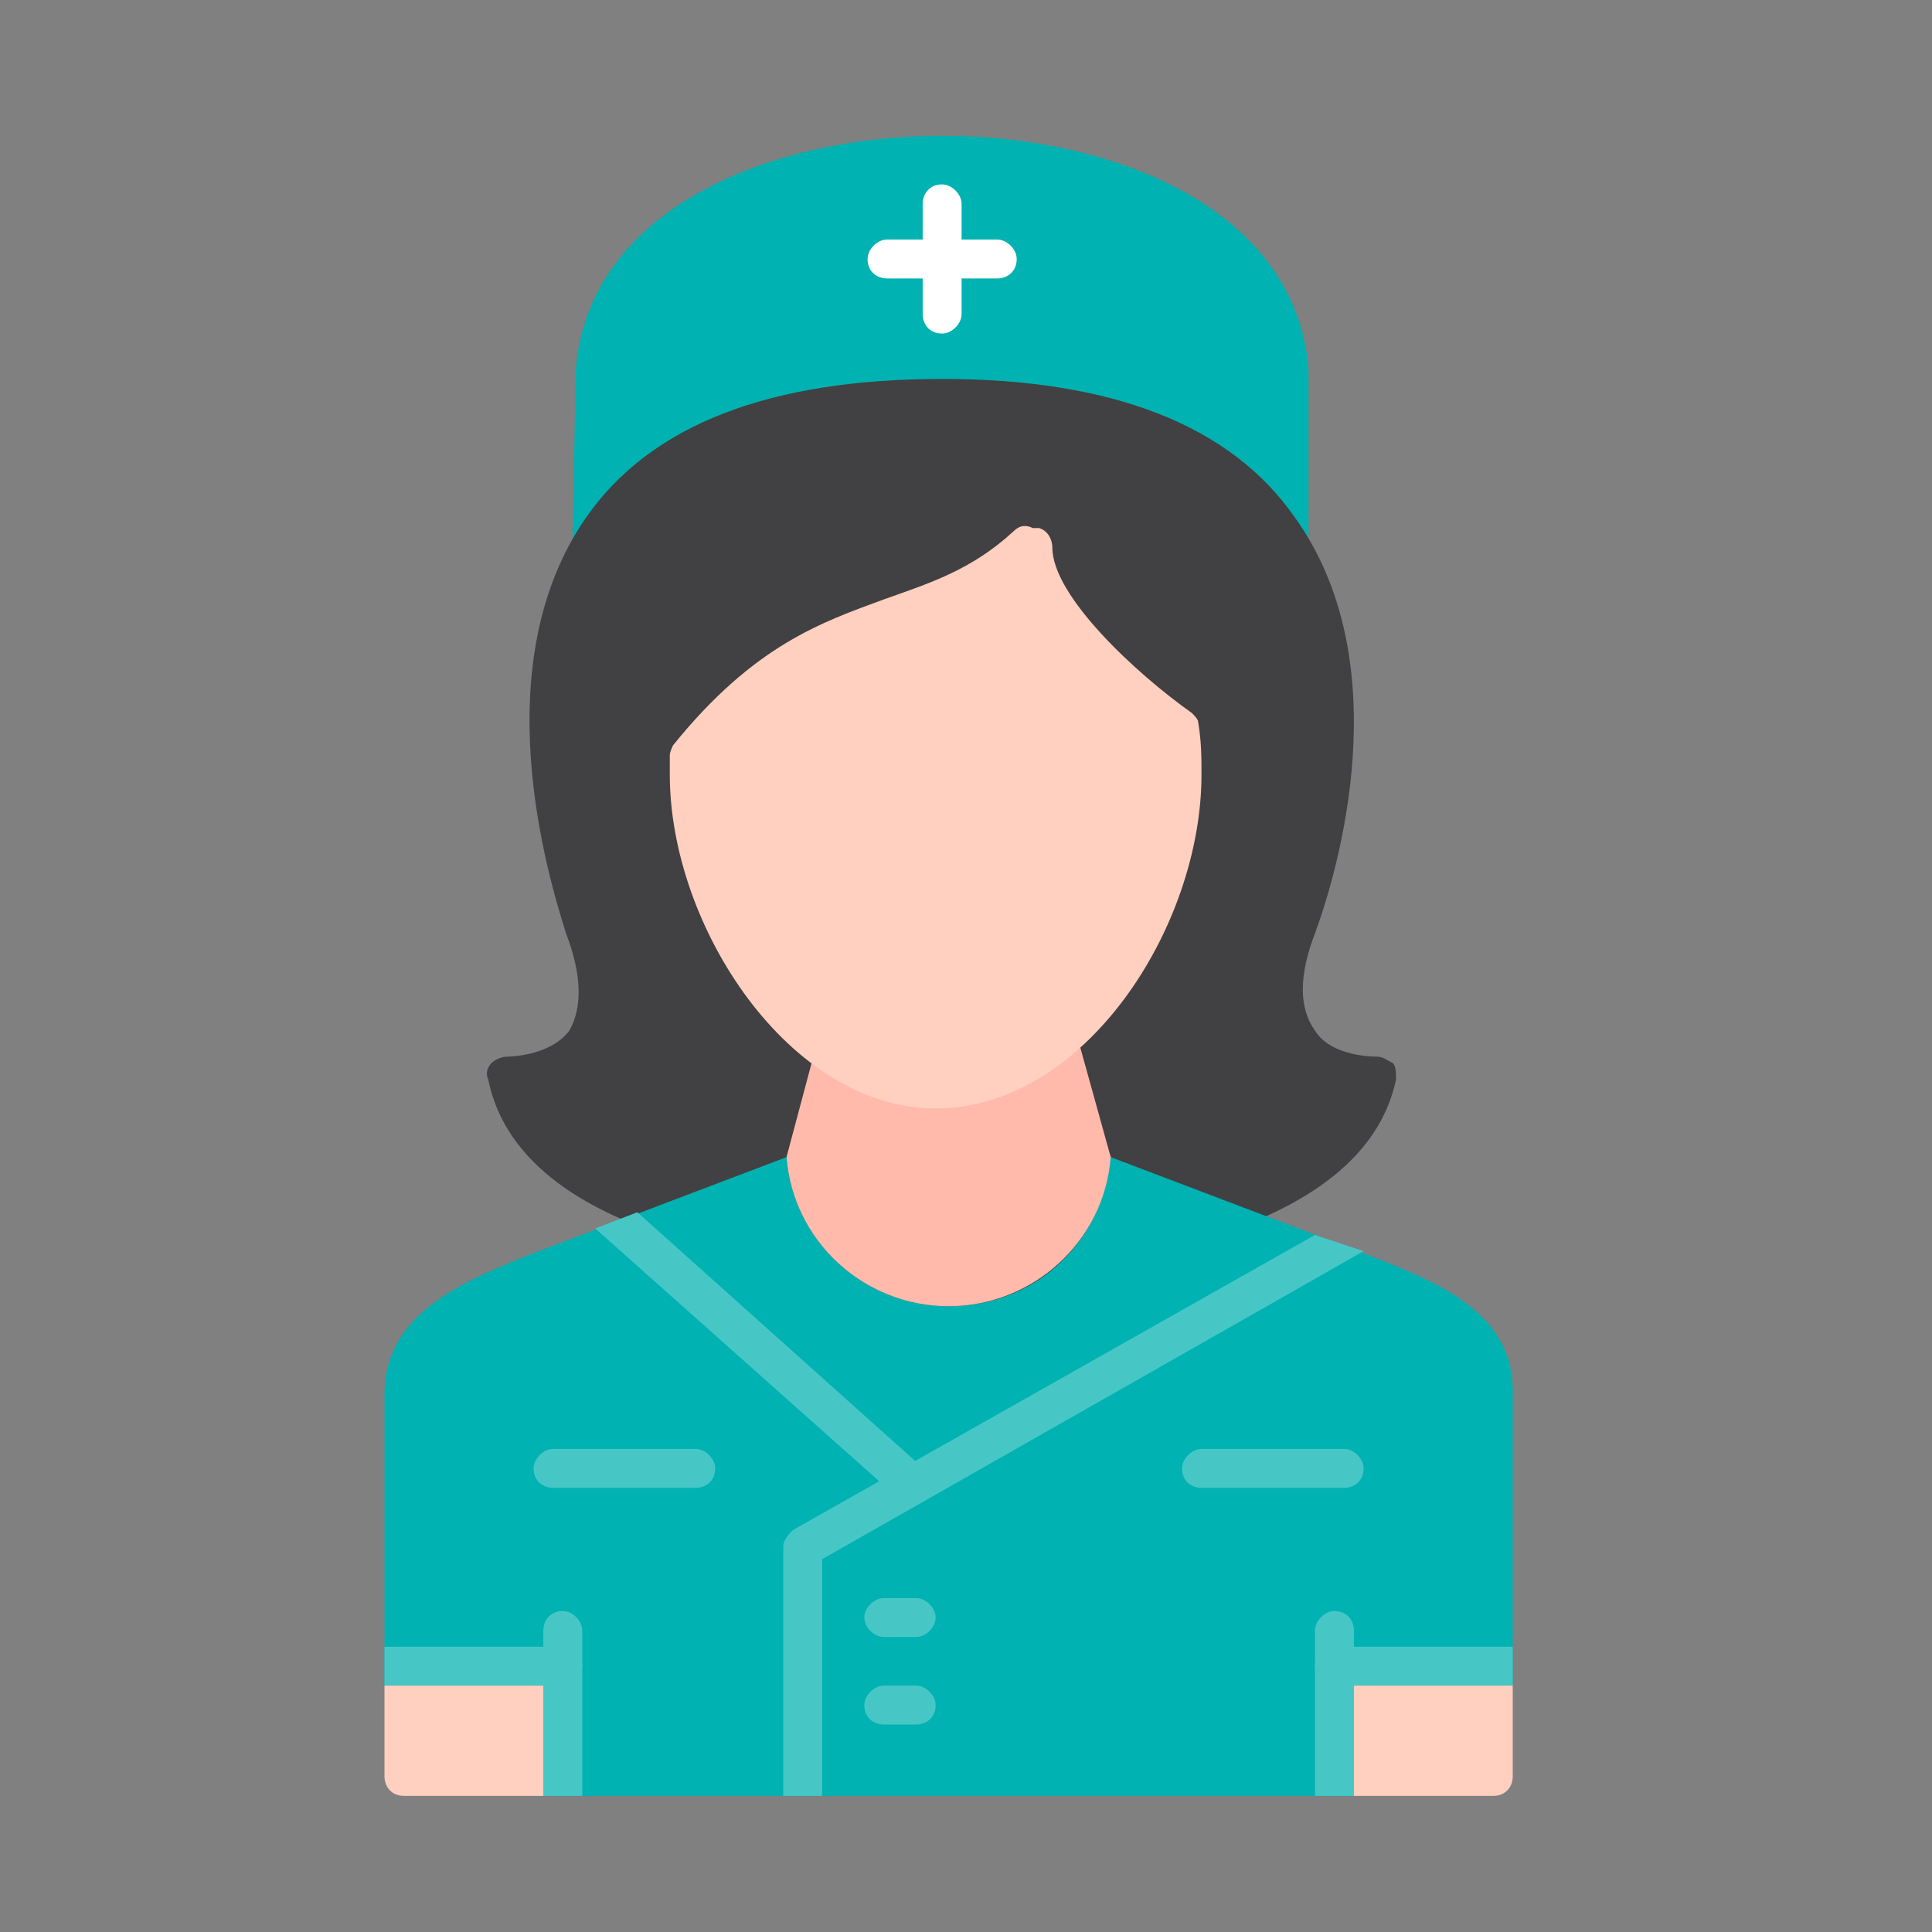 <svg xmlns="http://www.w3.org/2000/svg" xmlns:xlink="http://www.w3.org/1999/xlink" width="1080" zoomAndPan="magnify" viewBox="0 0 810 810" height="1080" preserveAspectRatio="xMidYMid meet" version="1.2"><rect x="0" y="0" width="810" height="810" fill="#808080" stroke="none"/><defs><clipPath id="2c926edbd9"><path d="M 240 56.926 L 549 56.926 L 549 236 L 240 236 Z M 240 56.926 "/></clipPath><clipPath id="c4343596c4"><path d="M 161.086 483 L 634.336 483 L 634.336 752.926 L 161.086 752.926 Z M 161.086 483 "/></clipPath><clipPath id="2ade2eec1d"><path d="M 227 675 L 245 675 L 245 752.926 L 227 752.926 Z M 227 675 "/></clipPath><clipPath id="03e6c0f8bb"><path d="M 161.086 690 L 245 690 L 245 707 L 161.086 707 Z M 161.086 690 "/></clipPath><clipPath id="b078586381"><path d="M 551 675 L 568 675 L 568 752.926 L 551 752.926 Z M 551 675 "/></clipPath><clipPath id="3cc6e7ce8d"><path d="M 551 690 L 634.336 690 L 634.336 707 L 551 707 Z M 551 690 "/></clipPath><clipPath id="f369b8963e"><path d="M 328 517 L 572 517 L 572 752.926 L 328 752.926 Z M 328 517 "/></clipPath><clipPath id="b0c257c0b9"><path d="M 161.086 706 L 228 706 L 228 752.926 L 161.086 752.926 Z M 161.086 706 "/></clipPath><clipPath id="d9e5e726b5"><path d="M 567 706 L 634.336 706 L 634.336 752.926 L 567 752.926 Z M 567 706 "/></clipPath></defs><g id="2ce85cc085"><g clip-rule="nonzero" clip-path="url(#2c926edbd9)"><path style=" stroke:none;fill-rule:evenodd;fill:#00b2b1;fill-opacity:1;" d="M 540.438 235.004 C 537.719 235.004 535 233.645 533.641 232.285 C 510.531 194.223 462.957 175.191 394.992 175.191 C 325.668 175.191 279.453 194.223 254.988 232.285 C 253.629 235.004 249.551 236.363 246.832 235.004 C 242.754 233.645 240.035 230.926 240.035 226.848 L 241.395 154.801 C 246.832 86.832 324.309 56.926 394.992 56.926 C 465.676 56.926 543.152 86.832 548.59 154.801 L 548.59 226.848 C 548.59 230.926 545.871 233.645 543.152 235.004 C 541.797 235.004 541.797 235.004 540.438 235.004 Z M 540.438 235.004 "/></g><path style=" stroke:none;fill-rule:evenodd;fill:#414042;fill-opacity:1;" d="M 397.711 561.254 C 361.012 561.254 331.105 536.785 325.668 504.16 L 287.609 519.113 C 284.891 519.113 283.531 519.113 282.172 519.113 C 256.348 510.957 212.848 493.285 204.695 452.504 C 203.336 449.785 204.695 447.066 206.055 445.707 C 207.414 444.348 210.129 442.988 212.848 442.988 C 212.848 442.988 230.52 442.988 238.676 432.113 C 244.113 422.598 244.113 409.004 237.316 391.332 C 229.16 365.504 203.336 278.504 245.473 217.332 C 272.656 177.91 322.949 158.879 394.992 158.879 C 465.676 158.879 515.969 177.91 543.152 217.332 C 586.652 278.504 560.824 365.504 551.309 391.332 C 544.512 409.004 544.512 422.598 551.309 432.113 C 558.105 442.988 575.777 442.988 577.137 442.988 C 579.855 442.988 581.215 444.348 583.934 445.707 C 585.293 447.066 585.293 449.785 585.293 452.504 C 577.137 491.926 535 509.598 510.531 517.754 C 509.172 517.754 507.812 517.754 506.453 517.754 L 469.754 504.16 C 464.316 536.785 434.41 561.254 397.711 561.254 Z M 397.711 561.254 "/><path style=" stroke:none;fill-rule:evenodd;fill:#ffffff;fill-opacity:1;" d="M 418.102 116.738 L 371.887 116.738 C 367.809 116.738 363.73 114.02 363.73 108.582 C 363.73 104.504 367.809 100.426 371.887 100.426 L 418.102 100.426 C 422.18 100.426 426.258 104.504 426.258 108.582 C 426.258 114.02 422.18 116.738 418.102 116.738 Z M 418.102 116.738 "/><path style=" stroke:none;fill-rule:evenodd;fill:#ffffff;fill-opacity:1;" d="M 394.992 139.848 C 389.555 139.848 386.836 135.77 386.836 131.691 L 386.836 85.473 C 386.836 81.395 389.555 77.316 394.992 77.316 C 399.07 77.316 403.148 81.395 403.148 85.473 L 403.148 131.691 C 403.148 135.77 399.07 139.848 394.992 139.848 Z M 394.992 139.848 "/><g clip-rule="nonzero" clip-path="url(#c4343596c4)"><path style=" stroke:none;fill-rule:evenodd;fill:#00b2b1;fill-opacity:1;" d="M 567.621 752.926 L 227.801 752.926 L 227.801 706.707 L 161.195 706.707 L 161.195 584.363 C 161.195 550.379 195.18 536.785 222.363 525.91 L 329.746 485.129 C 332.465 520.473 362.371 547.66 397.711 547.66 C 434.41 547.66 462.957 520.473 465.676 483.77 C 465.676 483.77 465.676 485.129 465.676 485.129 L 573.059 525.91 C 600.242 536.785 634.227 549.02 634.227 583.004 L 634.227 706.707 L 567.621 706.707 Z M 567.621 752.926 "/></g><g clip-rule="nonzero" clip-path="url(#2ade2eec1d)"><path style=" stroke:none;fill-rule:evenodd;fill:#46c7c6;fill-opacity:1;" d="M 244.113 752.926 L 227.801 752.926 L 227.801 683.598 C 227.801 679.52 230.52 675.441 235.957 675.441 C 240.035 675.441 244.113 679.52 244.113 683.598 Z M 244.113 752.926 "/></g><g clip-rule="nonzero" clip-path="url(#03e6c0f8bb)"><path style=" stroke:none;fill-rule:evenodd;fill:#46c7c6;fill-opacity:1;" d="M 161.195 706.707 L 161.195 690.395 L 235.957 690.395 C 240.035 690.395 244.113 693.113 244.113 698.551 C 244.113 702.629 240.035 706.707 235.957 706.707 Z M 161.195 706.707 "/></g><g clip-rule="nonzero" clip-path="url(#b078586381)"><path style=" stroke:none;fill-rule:evenodd;fill:#46c7c6;fill-opacity:1;" d="M 567.621 752.926 L 551.309 752.926 L 551.309 683.598 C 551.309 679.52 555.387 675.441 559.465 675.441 C 564.902 675.441 567.621 679.52 567.621 683.598 Z M 567.621 752.926 "/></g><g clip-rule="nonzero" clip-path="url(#3cc6e7ce8d)"><path style=" stroke:none;fill-rule:evenodd;fill:#46c7c6;fill-opacity:1;" d="M 634.227 690.395 L 634.227 706.707 L 559.465 706.707 C 555.387 706.707 551.309 702.629 551.309 698.551 C 551.309 693.113 555.387 690.395 559.465 690.395 Z M 634.227 690.395 "/></g><g clip-rule="nonzero" clip-path="url(#f369b8963e)"><path style=" stroke:none;fill-rule:evenodd;fill:#46c7c6;fill-opacity:1;" d="M 344.699 752.926 L 328.387 752.926 L 328.387 648.254 C 328.387 645.535 331.105 642.816 332.465 641.457 L 551.309 517.754 L 571.699 524.551 L 344.699 653.691 Z M 344.699 752.926 "/></g><path style=" stroke:none;fill-rule:evenodd;fill:#46c7c6;fill-opacity:1;" d="M 249.551 515.035 L 267.219 508.238 L 384.117 612.91 C 386.836 615.629 386.836 621.066 384.117 625.145 C 382.758 626.504 380.039 627.863 378.68 627.863 C 375.961 627.863 374.605 626.504 373.246 625.145 Z M 249.551 515.035 "/><path style=" stroke:none;fill-rule:evenodd;fill:#46c7c6;fill-opacity:1;" d="M 384.117 686.316 L 370.527 686.316 C 366.449 686.316 362.371 682.238 362.371 678.16 C 362.371 674.082 366.449 670.004 370.527 670.004 L 384.117 670.004 C 388.195 670.004 392.273 674.082 392.273 678.16 C 392.273 682.238 388.195 686.316 384.117 686.316 Z M 384.117 686.316 "/><path style=" stroke:none;fill-rule:evenodd;fill:#46c7c6;fill-opacity:1;" d="M 384.117 723.02 L 370.527 723.02 C 366.449 723.02 362.371 720.301 362.371 714.863 C 362.371 710.785 366.449 706.707 370.527 706.707 L 384.117 706.707 C 388.195 706.707 392.273 710.785 392.273 714.863 C 392.273 720.301 388.195 723.02 384.117 723.02 Z M 384.117 723.02 "/><path style=" stroke:none;fill-rule:evenodd;fill:#46c7c6;fill-opacity:1;" d="M 291.688 623.785 L 231.879 623.785 C 227.801 623.785 223.723 621.066 223.723 615.629 C 223.723 611.551 227.801 607.473 231.879 607.473 L 291.688 607.473 C 295.766 607.473 299.844 611.551 299.844 615.629 C 299.844 621.066 295.766 623.785 291.688 623.785 Z M 291.688 623.785 "/><path style=" stroke:none;fill-rule:evenodd;fill:#46c7c6;fill-opacity:1;" d="M 563.543 623.785 L 503.734 623.785 C 499.656 623.785 495.578 621.066 495.578 615.629 C 495.578 611.551 499.656 607.473 503.734 607.473 L 563.543 607.473 C 567.621 607.473 571.699 611.551 571.699 615.629 C 571.699 621.066 567.621 623.785 563.543 623.785 Z M 563.543 623.785 "/><g clip-rule="nonzero" clip-path="url(#b0c257c0b9)"><path style=" stroke:none;fill-rule:evenodd;fill:#ffcfbf;fill-opacity:1;" d="M 227.801 706.707 L 161.195 706.707 L 161.195 744.77 C 161.195 748.848 163.914 752.926 169.352 752.926 L 227.801 752.926 Z M 227.801 706.707 "/></g><g clip-rule="nonzero" clip-path="url(#d9e5e726b5)"><path style=" stroke:none;fill-rule:evenodd;fill:#ffcfbf;fill-opacity:1;" d="M 567.621 706.707 L 567.621 752.926 L 626.07 752.926 C 631.508 752.926 634.227 748.848 634.227 744.77 L 634.227 706.707 Z M 567.621 706.707 "/></g><path style=" stroke:none;fill-rule:evenodd;fill:#ffbaac;fill-opacity:1;" d="M 465.676 485.129 L 452.082 436.191 C 434.41 452.504 414.023 452.504 392.273 452.504 C 373.246 452.504 356.934 455.223 340.621 444.348 L 329.746 485.129 C 332.465 520.473 362.371 547.66 397.711 547.66 C 433.051 547.66 462.957 520.473 465.676 485.129 Z M 465.676 485.129 "/><path style=" stroke:none;fill-rule:evenodd;fill:#ffcfbf;fill-opacity:1;" d="M 392.273 464.738 C 331.105 464.738 280.812 388.613 280.812 324.723 C 280.812 322.004 280.812 319.285 280.812 316.566 C 280.812 315.207 282.172 312.488 282.172 312.488 C 316.156 270.348 344.699 260.832 370.527 251.316 C 389.555 244.52 407.227 239.082 424.898 222.77 C 427.617 220.051 430.336 220.051 433.051 221.41 C 434.41 221.41 435.77 221.41 435.77 221.41 C 439.848 222.77 441.207 226.848 441.207 229.566 C 441.207 249.957 476.551 282.582 499.656 298.895 C 501.016 300.254 502.375 301.613 502.375 302.973 C 503.734 311.129 503.734 317.926 503.734 324.723 C 503.734 388.613 454.801 464.738 392.273 464.738 Z M 392.273 464.738 "/></g></svg>